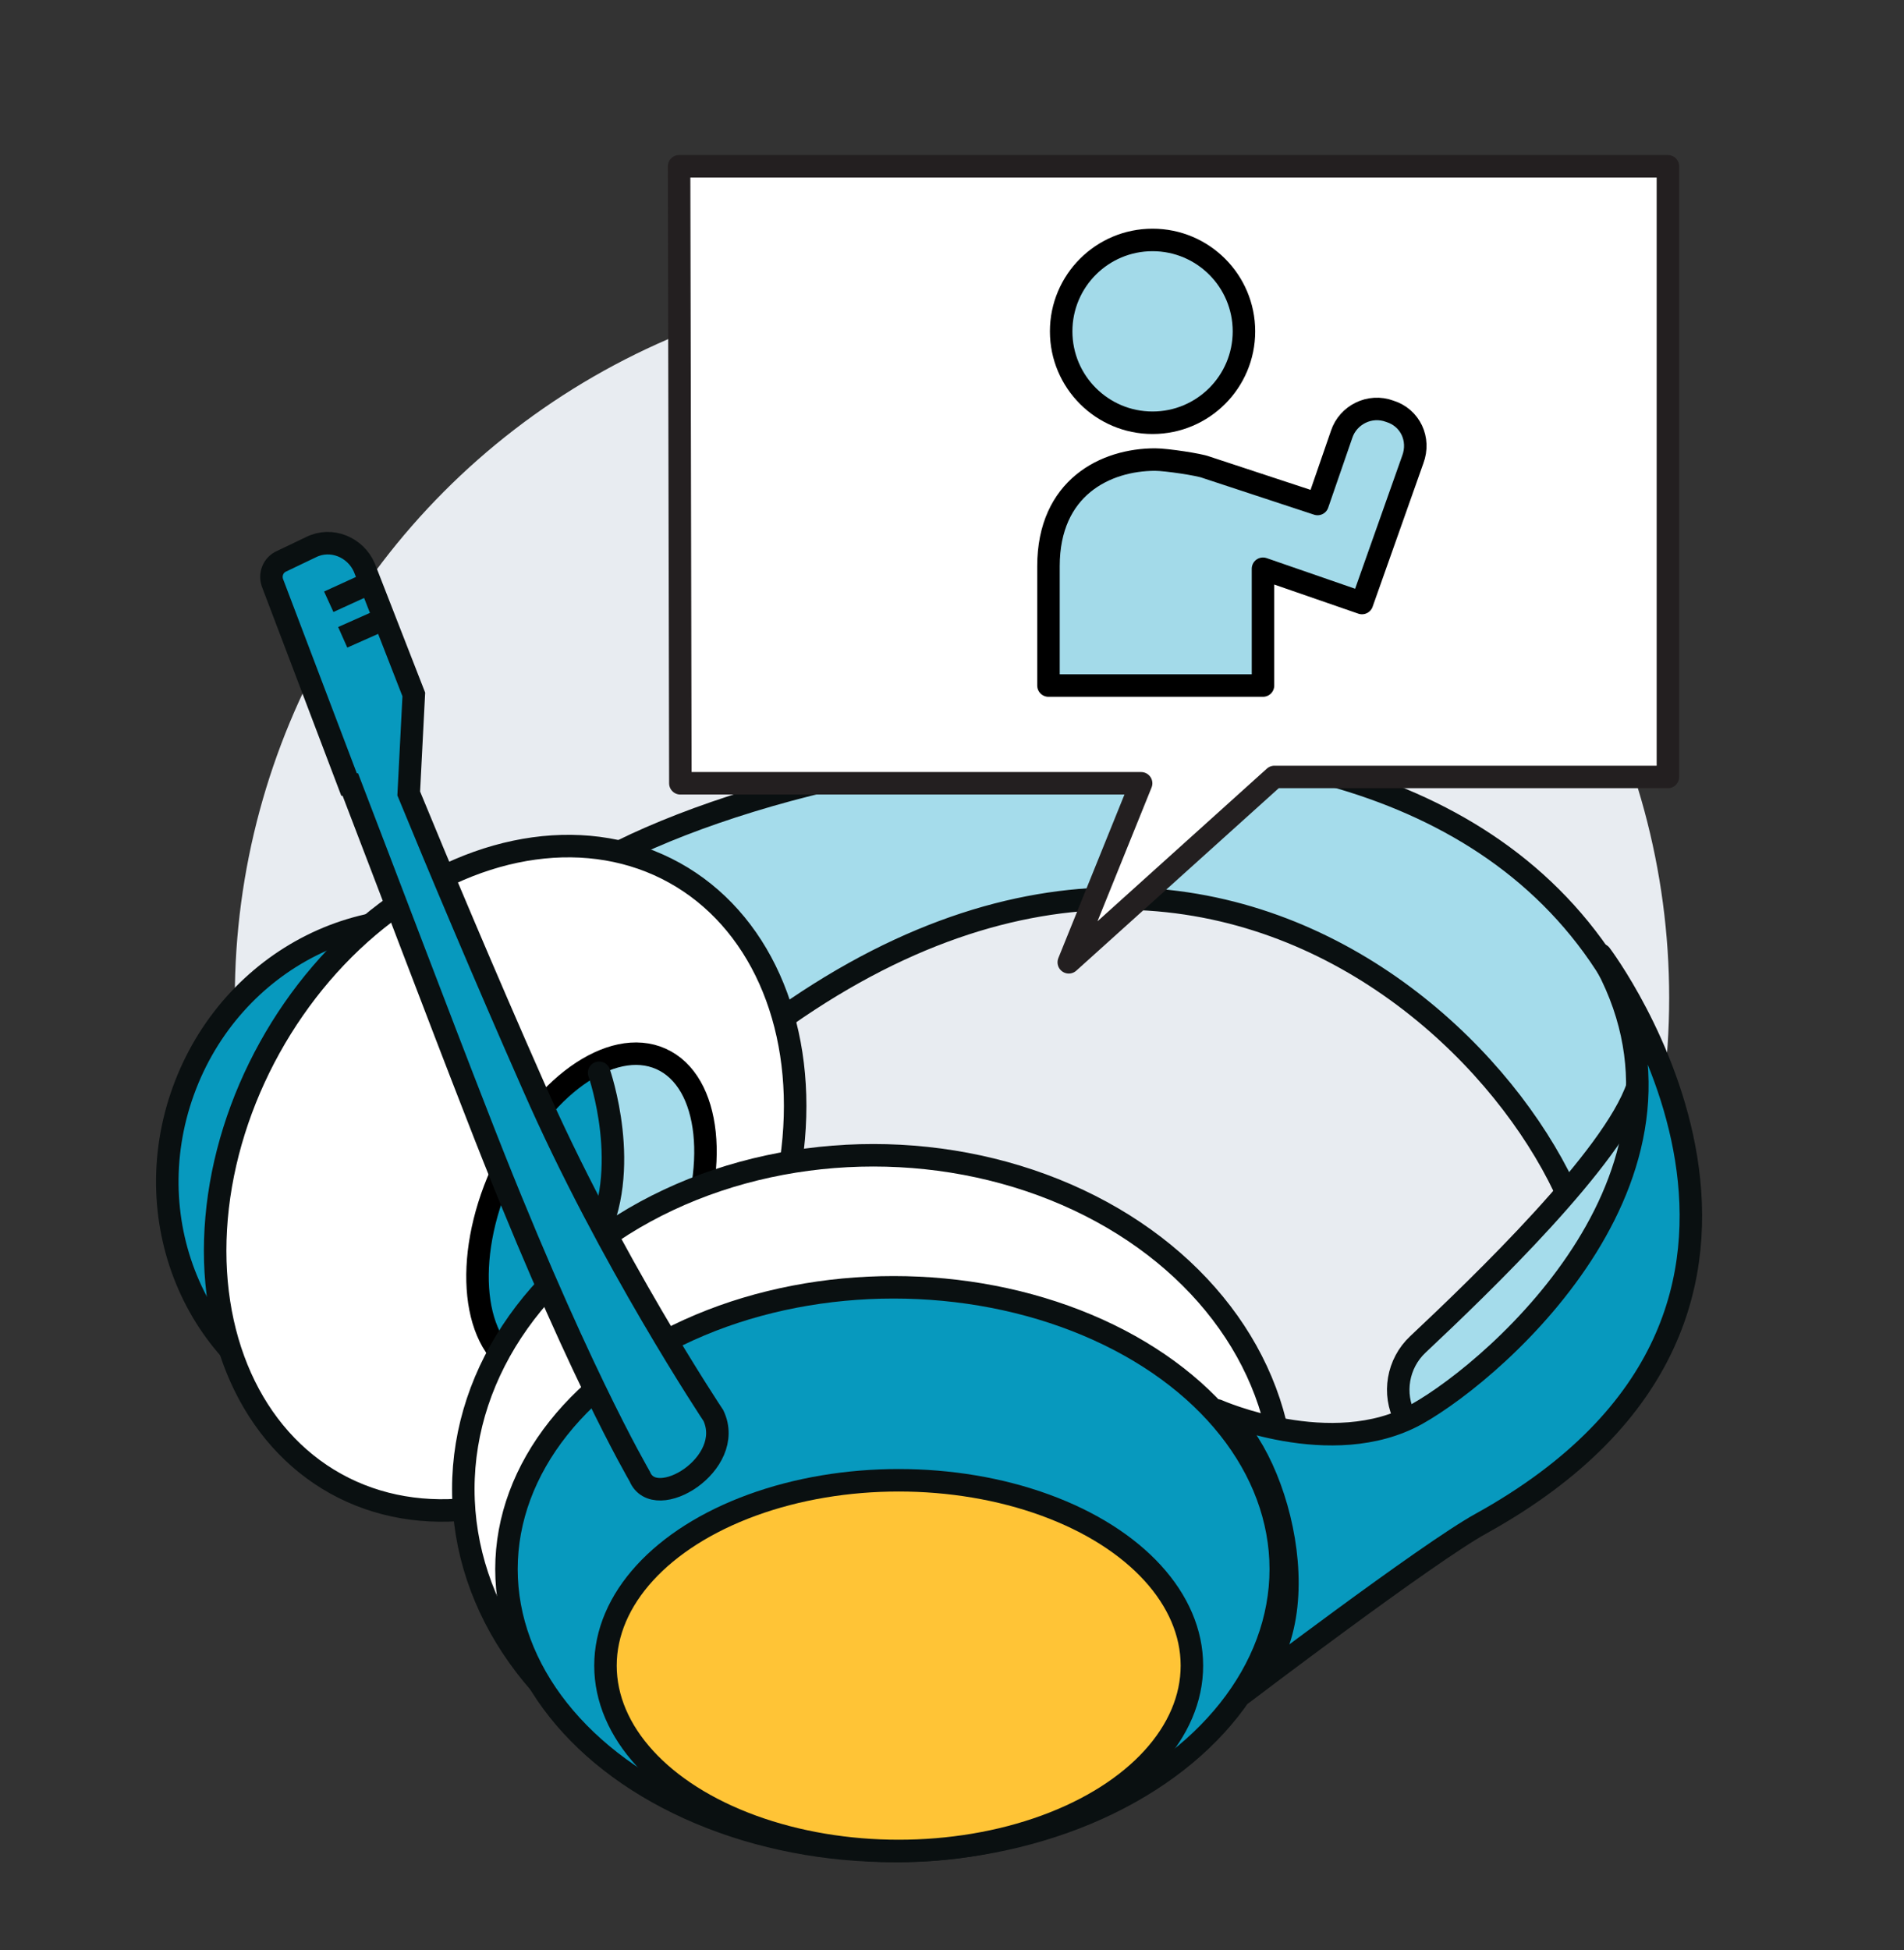 <?xml version="1.0" encoding="utf-8"?>
<!-- Generator: Adobe Illustrator 26.4.0, SVG Export Plug-In . SVG Version: 6.00 Build 0)  -->
<svg version="1.1" id="Layer_1" xmlns="http://www.w3.org/2000/svg" xmlns:xlink="http://www.w3.org/1999/xlink" x="0px" y="0px"
	 viewBox="0 0 150 153.6" style="enable-background:new 0 0 150 153.6;" xml:space="preserve">
<rect x="0" y="0" width="150" height="153.6" fill="#333333" stroke="none"/>
<style type="text/css">
	.st0{fill:#E8ECF1;}
	.st1{display:none;}
	.st2{display:inline;}
	.st3{fill:none;stroke:#000000;stroke-width:1.772;stroke-linecap:round;stroke-linejoin:round;stroke-miterlimit:10;}
	.st4{fill:#1095BA;stroke:#000000;stroke-width:1.772;stroke-linejoin:round;stroke-miterlimit:10;}
	.st5{fill:#FFFFFF;stroke:#000000;stroke-width:1.772;stroke-linecap:round;stroke-linejoin:round;stroke-miterlimit:10;}
	.st6{fill:#A3DAE9;stroke:#000000;stroke-width:1.772;stroke-linejoin:round;stroke-miterlimit:10;}
	
		.st7{fill:#FFFFFF;fill-opacity:0.7;stroke:#000000;stroke-width:1.772;stroke-linecap:round;stroke-linejoin:round;stroke-miterlimit:10;}
	.st8{fill:#5BC98B;stroke:#000000;stroke-width:1.772;stroke-linejoin:round;stroke-miterlimit:10;}
	.st9{display:inline;fill:none;stroke:#000000;stroke-width:1.772;stroke-miterlimit:10;}
	
		.st10{display:inline;fill:none;stroke:#000000;stroke-width:1.772;stroke-linecap:round;stroke-linejoin:round;stroke-miterlimit:10;}
	.st11{fill:#A5DCEB;stroke:#0A1011;stroke-width:1.772;stroke-linecap:round;stroke-linejoin:round;stroke-miterlimit:10;}
	.st12{fill:#0799BE;stroke:#0A1011;stroke-width:1.772;stroke-miterlimit:10;}
	.st13{fill:#FFFFFF;stroke:#0A1011;stroke-width:1.772;stroke-miterlimit:10;}
	.st14{clip-path:url(#XMLID_00000011013258699651892890000002210010434394285197_);fill:#A5DCEB;}
	.st15{fill:#A5DCEB;stroke:#0A1011;stroke-width:1.772;stroke-miterlimit:10;}
	.st16{fill:#FFC436;stroke:#0A1011;stroke-width:1.772;stroke-miterlimit:10;}
	.st17{fill:#0799BE;stroke:#0A1011;stroke-width:1.772;stroke-linecap:round;stroke-linejoin:round;stroke-miterlimit:10;}
	.st18{fill:none;stroke:#0A1011;stroke-width:1.772;stroke-linecap:round;stroke-linejoin:round;stroke-miterlimit:10;}
	.st19{fill:#FFFFFF;stroke:#231F20;stroke-width:1.772;stroke-linecap:round;stroke-linejoin:round;stroke-miterlimit:10;}
</style>
<circle class="st0" cx="75" cy="78.6" r="56.5"/>
<g class="st1">
	<g class="st2">
		<g>
			<polyline class="st3" points="5,66.7 5.3,73.5 93.1,126.2 145,96.3 145,88.6 			"/>
			<polygon class="st4" points="145,88.6 145,96.3 93.1,126.2 5.3,73.5 5,66.7 93.1,118.3 			"/>
			<polygon class="st5" points="5,66.7 56.7,36.8 145,88.6 93.1,118.6 			"/>
			<polygon class="st6" points="20.4,66.6 56.2,45.2 117.2,80.4 80.2,101.6 			"/>
			<path class="st7" d="M106.3,100.2c-1.6-0.9-2.1-3.1-0.7-4.6c0.6-0.7,1.7-1.1,2.6-1.4c1.2-0.4,2.4-0.5,3.6-0.3
				c1.8,0.2,4.2,1,4.8,3c0.5,2-1,3.3-2.7,4C111.4,101.7,108.7,101.6,106.3,100.2z"/>
			<polygon class="st8" points="32.1,65.4 55.5,51.2 78.9,64.6 54.6,78.7 			"/>
		</g>
		<polyline class="st5" points="25.7,89.3 29,87.9 29.4,81.5 26.1,83.2 		"/>
		<polygon class="st5" points="10.6,74.1 14,72.6 29.1,81.5 26.1,83.2 		"/>
		<polygon class="st5" points="10.6,74.1 10.6,80.2 25.7,89.3 26.1,83.2 		"/>
	</g>
	<line class="st9" x1="84" y1="68.2" x2="58.6" y2="83.8"/>
	<line class="st9" x1="90.4" y1="71.6" x2="65.1" y2="87.2"/>
	<line class="st9" x1="98" y1="75.1" x2="72.6" y2="90.7"/>
	<line class="st10" x1="45.9" y1="57.8" x2="67.1" y2="71.2"/>
	<line class="st10" x1="66" y1="57.8" x2="43.2" y2="71.1"/>
	<path class="st10" d="M75.2,62.5c0,0-20.6,13.2-37.2,0.3"/>
</g>
<g>
	<path class="st11" d="M130.4,84.2l1,9.1l-6.3,11.3c4.2-12.2-25.6-52.9-65.1-23.2L42.6,71.2C53.6,60.3,117.4,44.8,130.4,84.2z"/>
	
		<ellipse transform="matrix(0.34 -0.941 0.941 0.34 -65.551 91.508)" class="st12" cx="32.4" cy="92.4" rx="20.1" ry="19.1"/>
	<ellipse transform="matrix(0.485 -0.875 0.875 0.485 -60.658 82.542)" class="st13" cx="39.7" cy="92.8" rx="27.5" ry="21.2"/>
	<g>
		<defs>
			
				<ellipse id="XMLID_00000127755156535019105490000009341607668668871096_" transform="matrix(0.409 -0.912 0.912 0.409 -59.689 99.121)" cx="46.7" cy="95.6" rx="13.4" ry="7.8"/>
		</defs>
		<use xlink:href="#XMLID_00000127755156535019105490000009341607668668871096_"  style="overflow:visible;fill:#0799BE;"/>
		<clipPath id="XMLID_00000127025435043133809010000017698479043290150840_">
			<use xlink:href="#XMLID_00000127755156535019105490000009341607668668871096_"  style="overflow:visible;"/>
		</clipPath>
		<path style="clip-path:url(#XMLID_00000127025435043133809010000017698479043290150840_);fill:#A5DCEB;" d="M47.1,83.5
			c0,0,2.4,8.9,0.4,13.7l8.2-4.5C55.7,92.7,57.4,80.8,47.1,83.5z"/>
		
			<use xlink:href="#XMLID_00000127755156535019105490000009341607668668871096_"  style="overflow:visible;fill:none;stroke:#000000;stroke-width:1.772;stroke-miterlimit:10;"/>
	</g>
	<ellipse class="st13" cx="68.8" cy="117.3" rx="32.3" ry="26.3"/>
	<ellipse class="st12" cx="70.4" cy="123.6" rx="30.5" ry="22.2"/>
	<path class="st15" d="M110.7,111.7L110.7,111.7c-1-1.9-0.6-4.3,1-5.8c5-4.7,15.4-14.7,17.3-20.3c0,0,4.7,20.5-3.9,23.7
		S110.7,111.7,110.7,111.7z"/>
	<ellipse class="st16" cx="70.8" cy="131.2" rx="23.1" ry="14.6"/>
	<path class="st17" d="M126.1,75.2c9.8,16.8-7.9,32.5-14.5,36.2c-6.7,3.7-15.7-0.3-15.7-0.3c4.6,2.7,8.7,17.1,2,22.3
		c0,0,14.6-11.1,18.8-13.4C147.2,103.1,126.1,75.2,126.1,75.2z"/>
	<path class="st18" d="M47.2,84.5c0,0,2.7,7.7-0.4,13.3"/>
	<path class="st12" d="M56.2,111.5c0,0-8.2-12.3-14.2-26c-3.8-8.6-7.5-17.4-9.8-23l0.4-7.8l-3.9-10c-0.7-1.6-2.6-2.4-4.2-1.6
		l-2.3,1.1c-0.7,0.3-1,1.1-0.7,1.8l6,15.8l0.1,0c2.5,6.5,7.2,18.9,9.9,25.8c7.7,19.9,12.8,28.5,12.9,28.7
		C51.6,119.2,58,115.3,56.2,111.5z"/>
	<line class="st12" x1="29.4" y1="45.8" x2="25.9" y2="47.4"/>
	<line class="st12" x1="30.6" y1="48.6" x2="27" y2="50.2"/>
	<polygon class="st19" points="84.2,75.8 89.9,61.7 53.6,61.7 53.5,13.1 131.4,13.1 131.4,61.2 100.4,61.2 	"/>
	<circle class="st6" cx="90.8" cy="26.1" r="7.2"/>
	<path class="st6" d="M109.5,32.4L109.5,32.4c-1.6-0.6-3.3,0.3-3.8,1.8l-1.9,5.5L95,36.8c-0.5-0.2-3.1-0.6-4-0.6
		c-3.9,0-8.4,2.2-8.4,8.4V54h16.9v-9.2l2.6,0.9l5.2,1.8l4-11.3C111.9,34.6,111.1,32.9,109.5,32.4z"/>
</g>
</svg>
